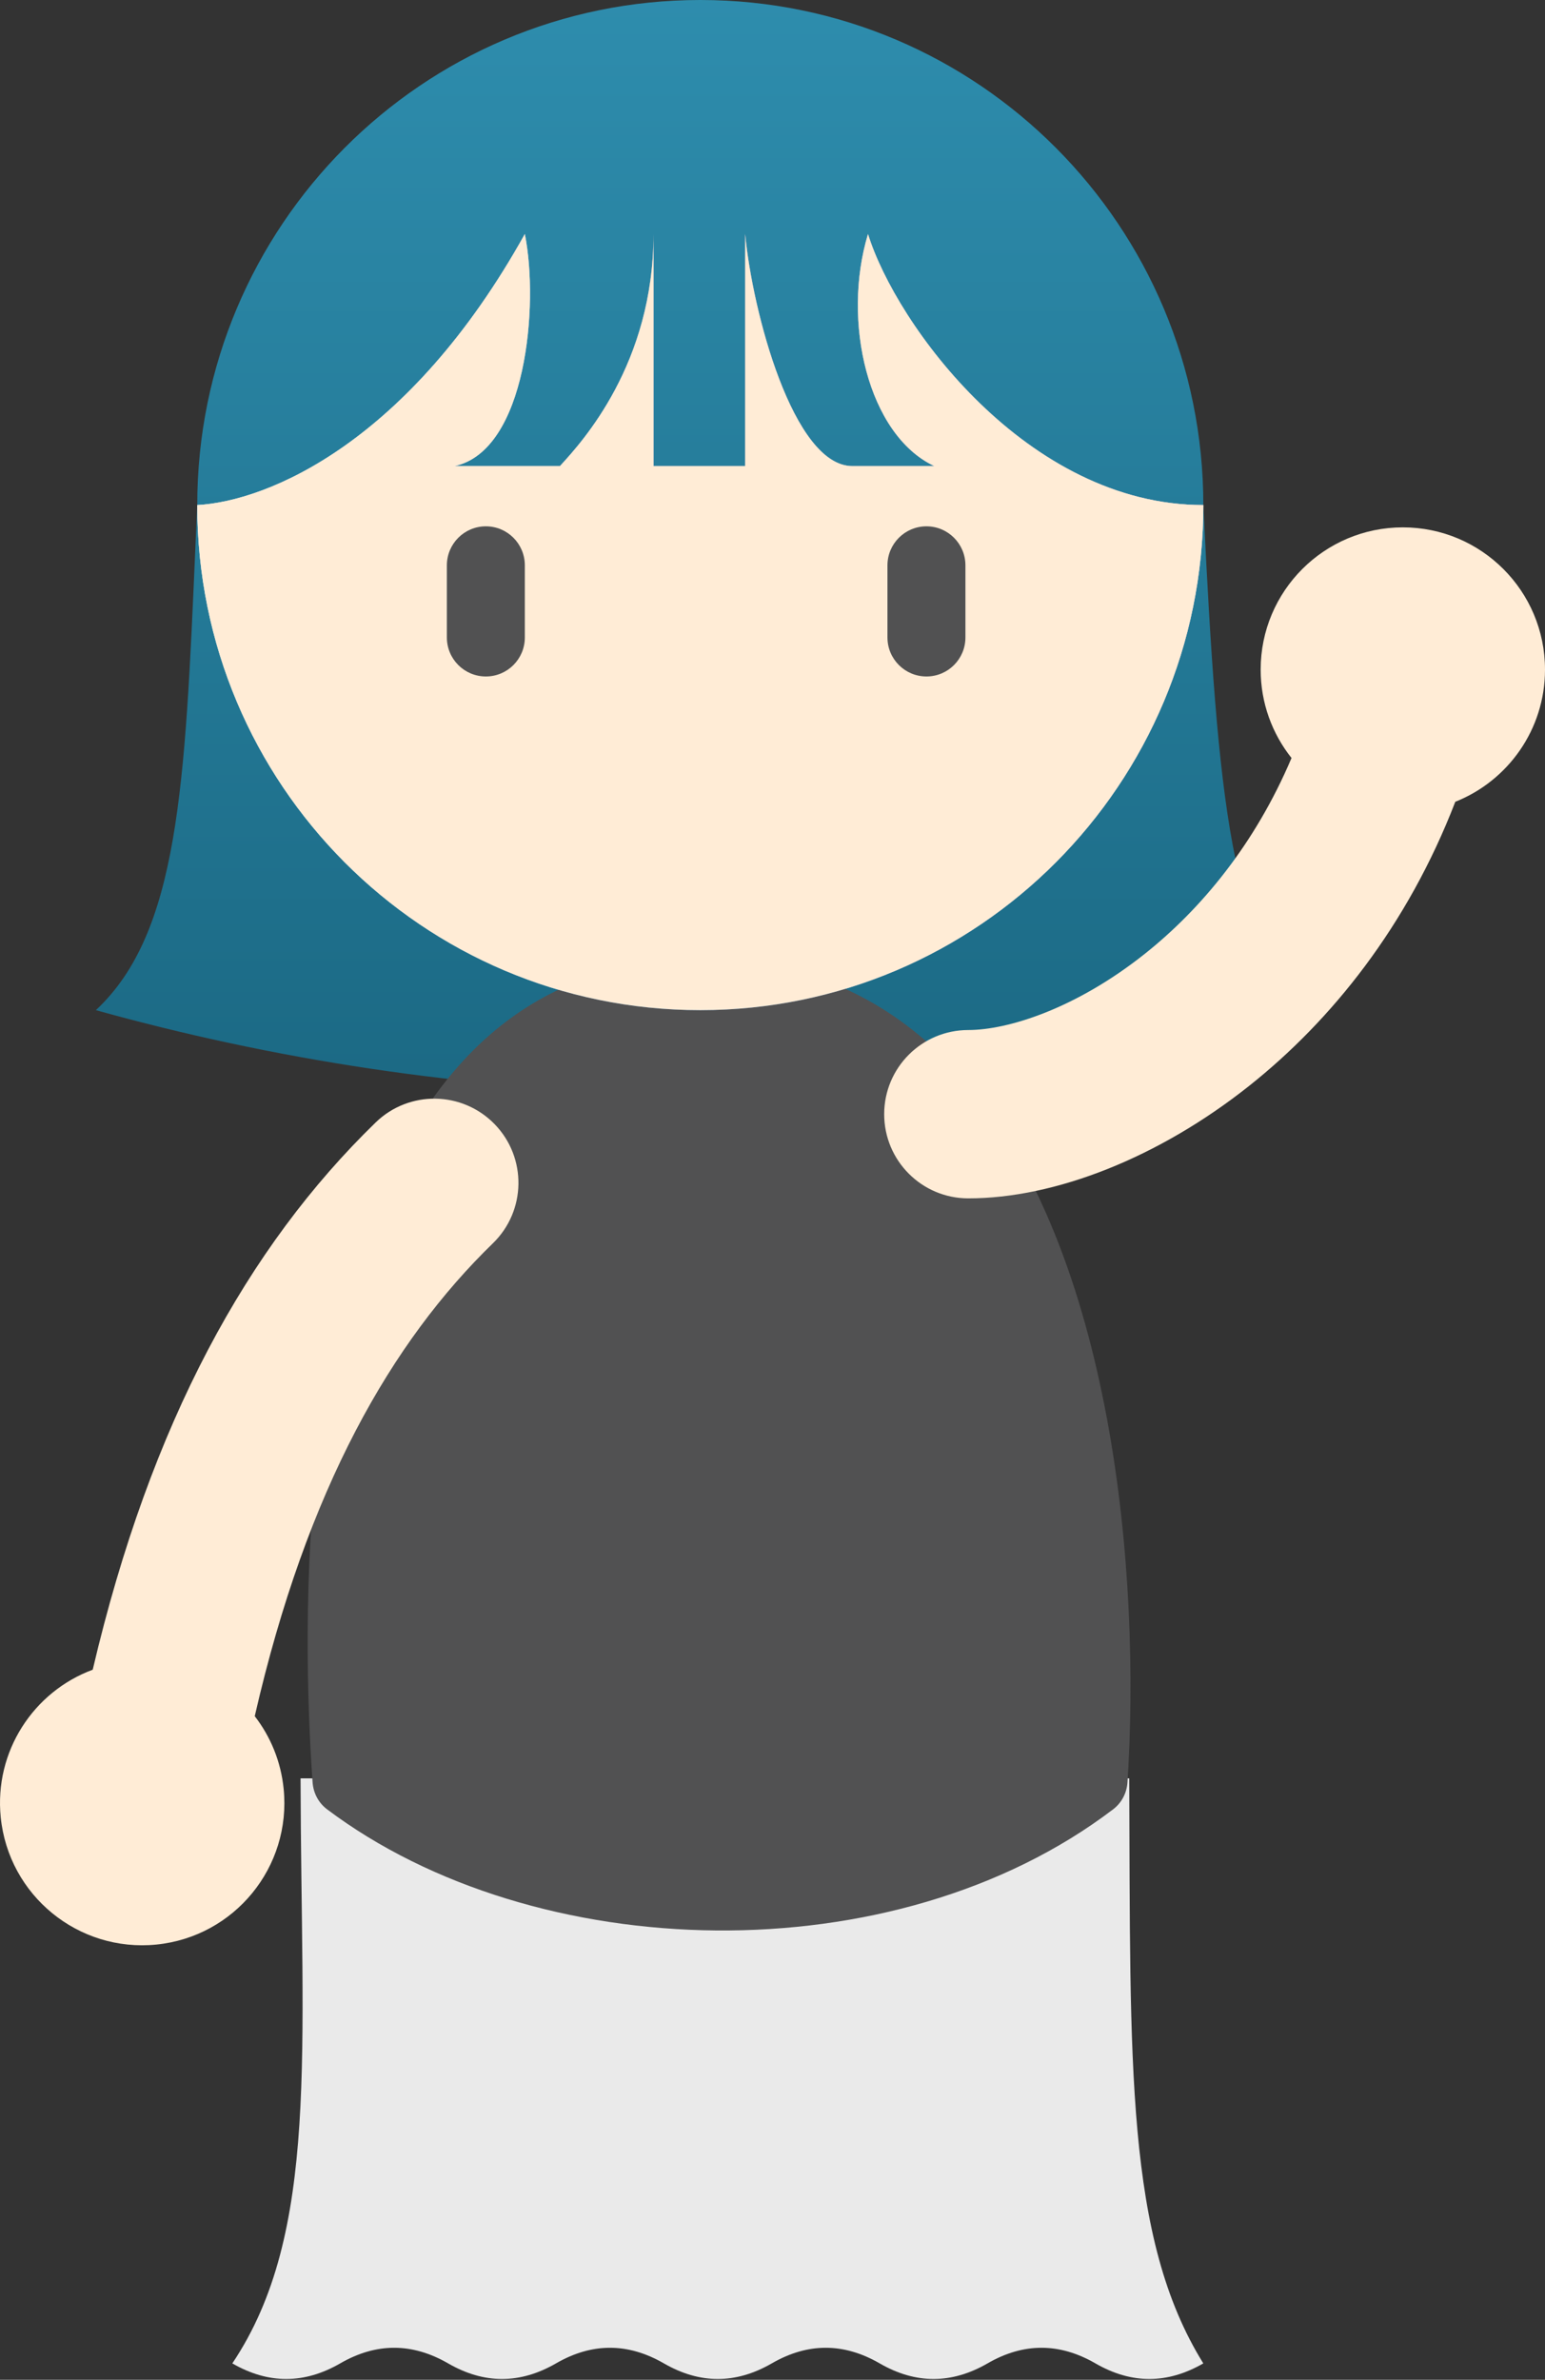 <svg width="76" height="117" viewBox="0 0 76 117" fill="none" xmlns="http://www.w3.org/2000/svg">
<rect x="0" y="0" width="76" height="117" fill="#333333" stroke="none"/>
<path fill-rule="evenodd" clip-rule="evenodd" d="M34.448 0C48.114 0 59.193 11.117 59.193 24.831C59.905 39.362 60.552 46.644 64.565 49.663C42.483 55.767 21.888 54.44 4.716 49.663C8.79 45.865 9.102 38.668 9.611 26.921C9.641 26.24 9.671 25.544 9.703 24.831C9.703 11.117 20.782 0 34.448 0ZM9.703 24.831C13.22 24.64 20.139 21.706 25.817 11.505C26.52 14.988 25.893 22.147 22.364 22.914H27.543L27.574 22.88C28.637 21.719 32.147 17.884 32.147 11.505V22.914H36.655V11.505C37.006 15.308 39.014 22.914 41.93 22.914H45.958C42.697 21.38 41.393 15.8 42.697 11.505C44.071 15.947 50.522 24.831 59.193 24.831C59.193 38.546 48.114 49.663 34.448 49.663C20.782 49.663 9.703 38.546 9.703 24.831Z" fill="url(#paint0_linear_1478_21319)" fill-opacity="0.6"/>
<path d="M34.448 49.663C20.782 49.663 9.703 38.546 9.703 24.831C13.22 24.64 20.139 21.706 25.817 11.505C26.52 14.988 25.893 22.147 22.364 22.914H27.543L27.574 22.88C28.637 21.719 32.147 17.884 32.147 11.505V22.914H36.655V11.505C37.006 15.308 39.014 22.914 41.93 22.914H45.958C42.697 21.38 41.393 15.8 42.697 11.505C44.071 15.947 50.522 24.831 59.193 24.831C59.193 38.546 48.114 49.663 34.448 49.663Z" fill="#FFF4E7"/>
<path d="M16.735 116.193C14.966 117.215 13.197 117.215 11.428 116.193C15.721 109.8 14.814 100.837 14.785 87.43H55.548C55.614 101.493 55.35 110.006 59.192 116.193C57.423 117.215 55.654 117.215 53.885 116.193C52.116 115.17 50.347 115.17 48.578 116.193C46.809 117.215 45.04 117.215 43.271 116.193C41.502 115.17 39.733 115.17 37.964 116.193C36.195 117.215 34.426 117.215 32.657 116.193C30.888 115.17 29.119 115.17 27.35 116.193C25.581 117.215 23.812 117.215 22.043 116.193C20.273 115.17 18.504 115.17 16.735 116.193Z" fill="#EAEAEA"/>
<path d="M42.697 49.177C44.484 50.166 46.043 51.481 47.397 53.045C54.799 61.587 56.12 77.51 55.461 87.627C55.427 88.15 55.175 88.634 54.758 88.951C43.979 97.149 26.306 96.64 16.086 88.95C15.665 88.634 15.412 88.148 15.376 87.623C14.672 77.506 15.125 61.586 22.016 53.045C23.277 51.481 24.754 50.166 26.479 49.177C27.644 48.51 28.922 47.992 30.324 47.649C31.617 47.332 33.014 47.164 34.523 47.164C36.033 47.164 37.441 47.332 38.754 47.649C40.178 47.992 41.49 48.51 42.697 49.177Z" fill="#515152"/>
<path fill-rule="evenodd" clip-rule="evenodd" d="M9.703 24.831C13.221 24.64 20.14 21.706 25.817 11.505C26.521 14.988 25.894 22.147 22.364 22.914H27.544L27.575 22.88C28.638 21.719 32.147 17.884 32.147 11.505V22.914H36.655V11.505C37.007 15.308 39.015 22.914 41.93 22.914H45.959C42.698 21.38 41.393 15.8 42.698 11.505C44.072 15.947 50.523 24.831 59.194 24.831C59.194 38.546 48.115 49.663 34.449 49.663C20.782 49.663 9.703 38.546 9.703 24.831Z" fill="url(#paint1_linear_1478_21319)"/>
<path d="M34.449 49.663C20.782 49.663 9.703 38.546 9.703 24.831C13.221 24.64 20.14 21.706 25.817 11.505C26.521 14.988 25.894 22.147 22.364 22.914H27.544L27.575 22.88C28.638 21.719 32.147 17.884 32.147 11.505V22.914H36.655V11.505C37.007 15.308 39.015 22.914 41.93 22.914H45.959C42.698 21.38 41.393 15.8 42.698 11.505C44.072 15.947 50.523 24.831 59.194 24.831C59.194 38.546 48.115 49.663 34.449 49.663Z" fill="#FFECD6"/>
<path d="M21.982 31.341V27.794C21.982 26.735 22.84 25.876 23.9 25.876C24.959 25.876 25.817 26.735 25.817 27.794V31.341C25.817 32.4 24.959 33.258 23.9 33.258C22.84 33.258 21.982 32.4 21.982 31.341Z" fill="#515152"/>
<path d="M43.655 31.341V27.794C43.655 26.735 44.514 25.876 45.573 25.876C46.632 25.876 47.49 26.735 47.49 27.794V31.341C47.49 32.4 46.632 33.258 45.573 33.258C44.514 33.258 43.655 32.4 43.655 31.341Z" fill="#515152"/>
<path d="M69.007 25.927C72.869 25.927 76 29.058 76 32.92C76 35.87 74.172 38.392 71.587 39.419C69.231 45.526 65.496 50.17 61.451 53.382C56.994 56.92 51.9 58.916 47.632 58.916C45.346 58.916 43.494 57.063 43.494 54.777C43.494 52.492 45.346 50.64 47.632 50.64C49.559 50.639 52.893 49.609 56.305 46.901C59.075 44.701 61.727 41.517 63.531 37.267C62.582 36.073 62.013 34.563 62.013 32.92C62.013 29.058 65.144 25.927 69.007 25.927Z" fill="#FFECD6"/>
<path d="M7.694 95.602C3.851 95.988 0.422 93.186 0.036 89.344C-0.29 86.108 1.647 83.168 4.561 82.089C7.416 69.927 12.178 61.301 18.48 55.183C20.12 53.591 22.741 53.631 24.334 55.271C25.925 56.911 25.887 59.531 24.247 61.124C19.278 65.947 15.106 73.151 12.531 84.374C13.305 85.374 13.818 86.596 13.953 87.946C14.339 91.788 11.537 95.216 7.694 95.602Z" fill="#FFECD6"/>
<defs>
<linearGradient id="paint0_linear_1478_21319" x1="34.641" y1="0" x2="34.641" y2="53.758" gradientUnits="userSpaceOnUse">
<stop stop-color="#2BC9FF"/>
<stop offset="1" stop-color="#0C8EBB"/>
</linearGradient>
<linearGradient id="paint1_linear_1478_21319" x1="9.612" y1="24.831" x2="59.194" y2="24.831" gradientUnits="userSpaceOnUse">
<stop stop-color="#7DCCF3"/>
<stop offset="0.1" stop-color="#7DCCF3"/>
<stop offset="0.5" stop-color="#3A81C4"/>
<stop offset="0.8" stop-color="#6C9BD2"/>
<stop offset="1" stop-color="#96A7D5"/>
</linearGradient>
</defs>
</svg>
